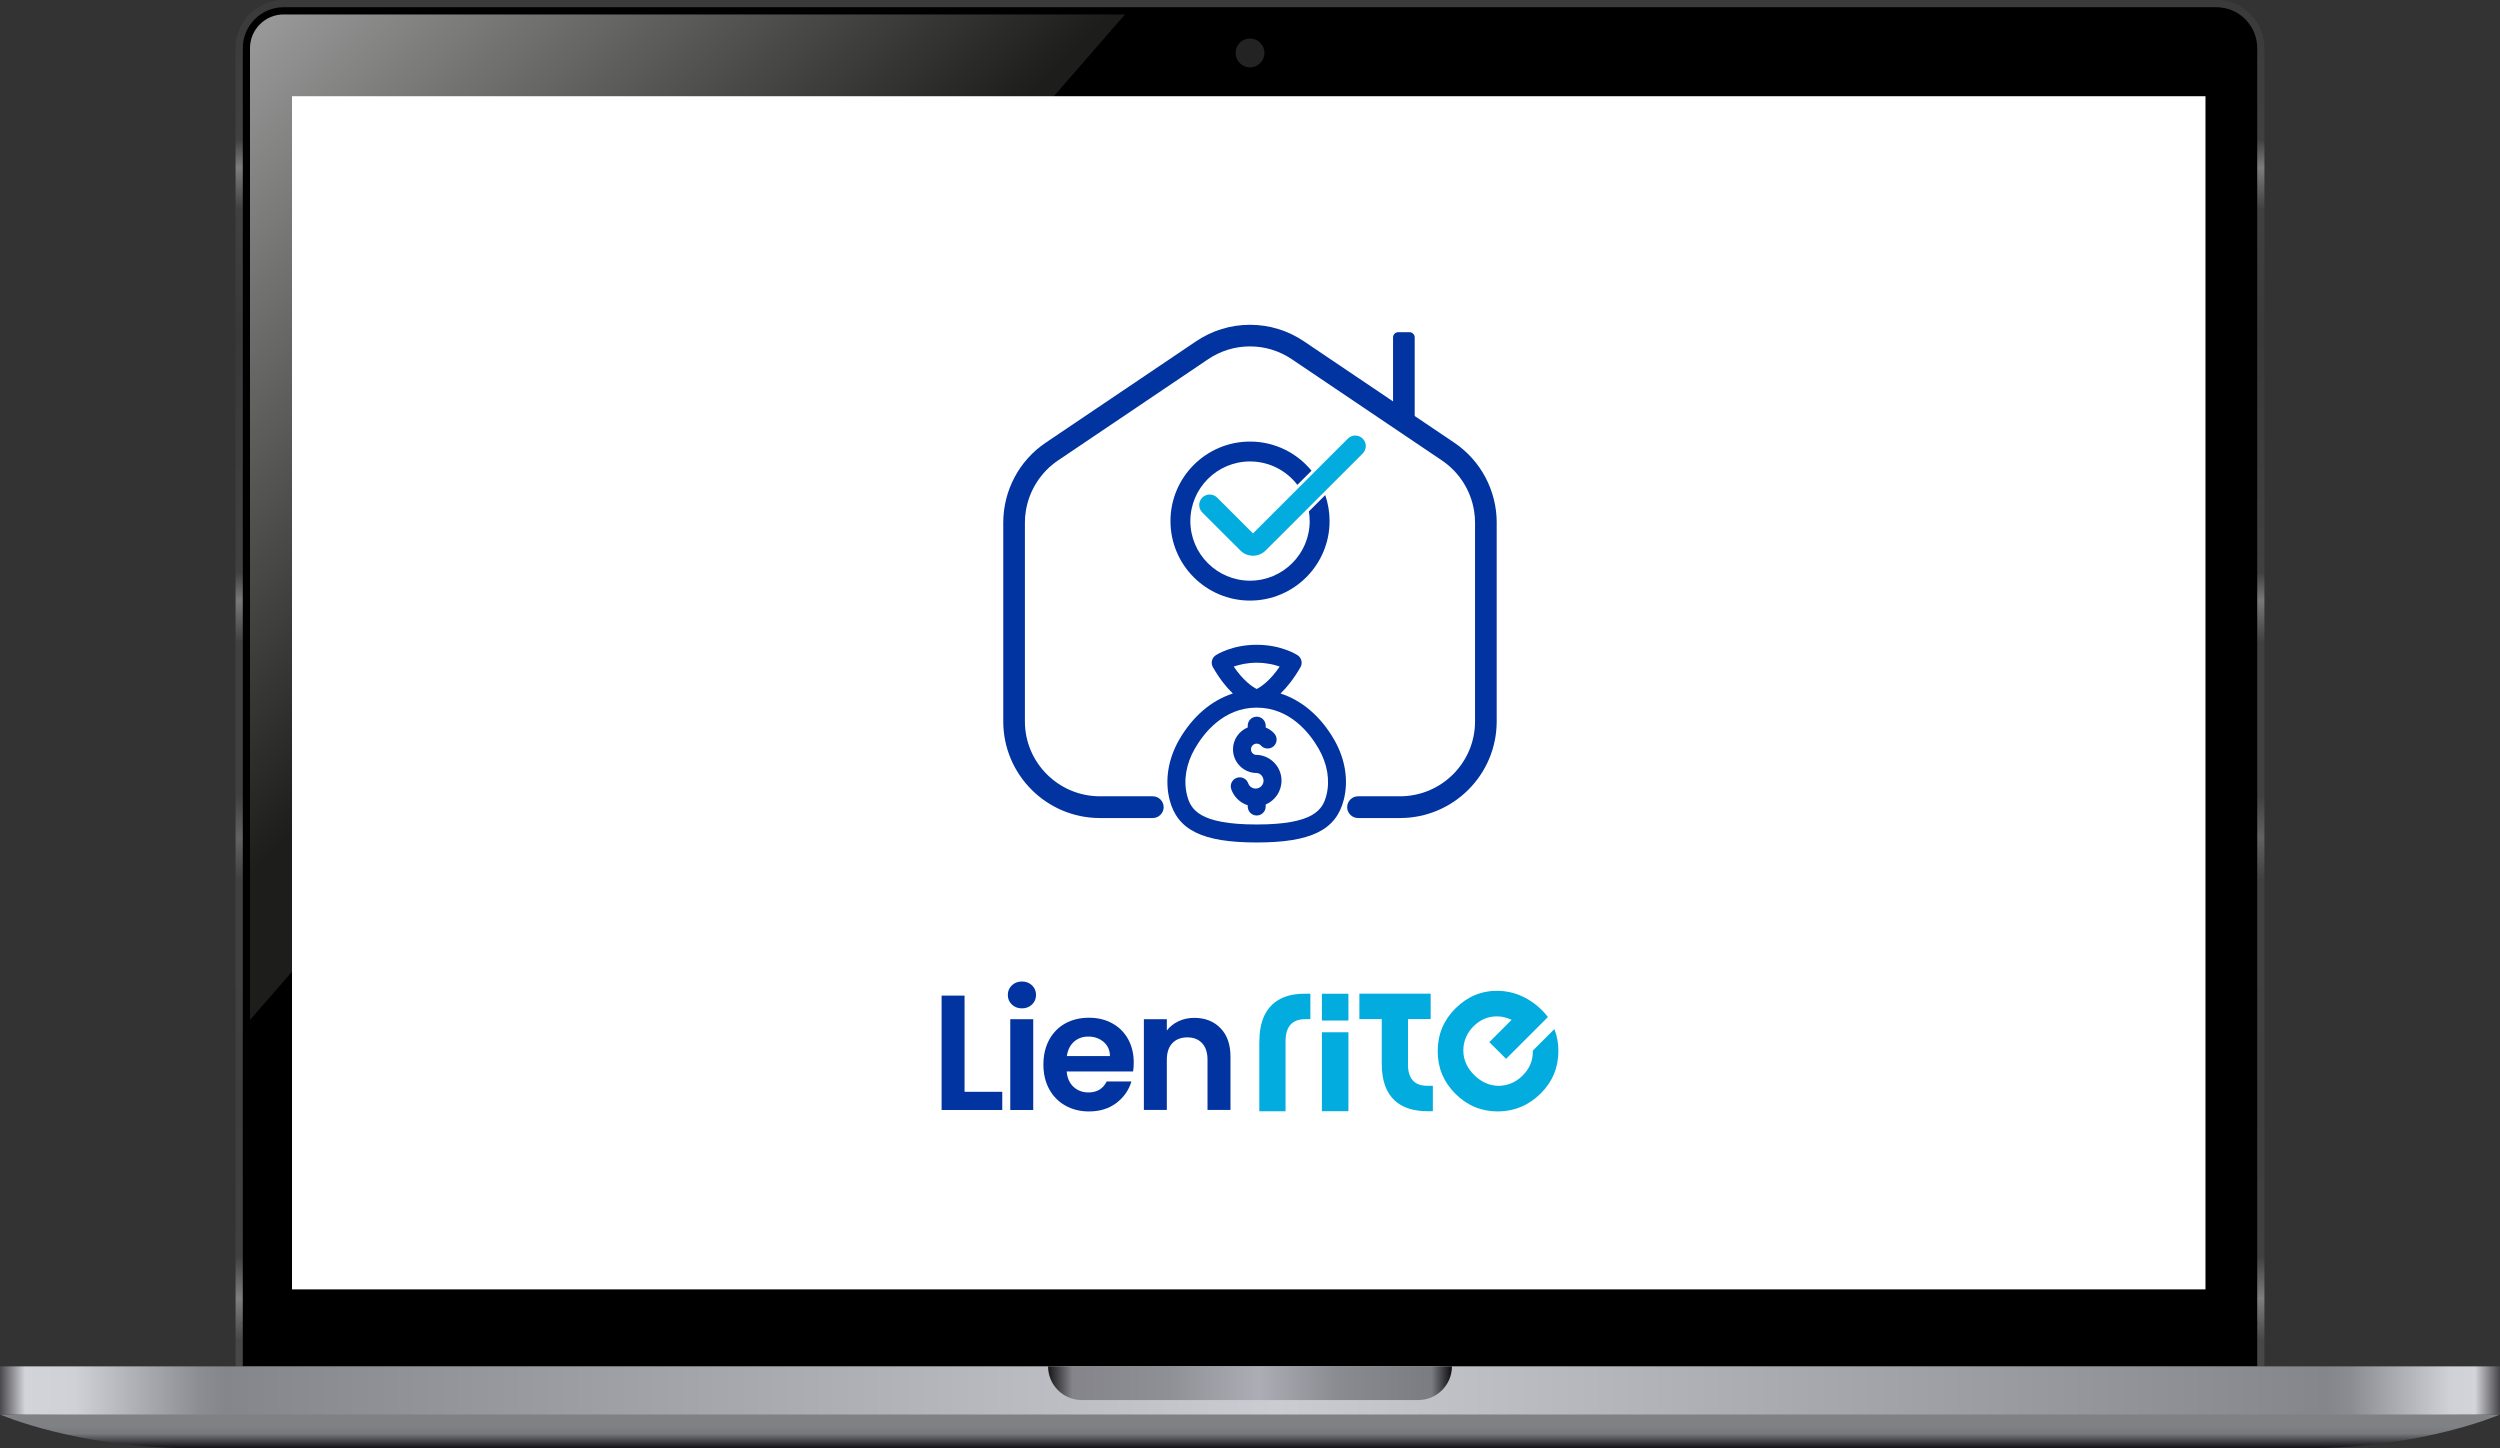 <svg xmlns="http://www.w3.org/2000/svg" width="839" height="486" viewBox="0 0 839 486" fill="none"><rect x="0" y="0" width="839" height="486" fill="#333333" stroke="none"/><g clip-path="url(#clip0_2185_2817)"><path d="M839 474.698C839 474.698 813.185 486 774.462 486C735.738 486 103.262 486 64.538 486C25.815 486 0 474.698 0 474.698L419.5 471.469L839 474.698Z" fill="url(#paint0_linear_2185_2817)"></path><path d="M95.195 0H743.807C752.713 0 759.941 7.233 759.941 16.146V458.552H79.061V16.146C79.061 7.233 86.289 0 95.195 0Z" fill="url(#paint1_linear_2185_2817)"></path><path d="M81.481 458.551V16.146C81.481 8.574 87.628 2.422 95.195 2.422H743.806C751.374 2.422 757.521 8.574 757.521 16.146V458.551H81.481Z" fill="black"></path><path d="M839 458.552H0V474.698H839V458.552Z" fill="url(#paint2_linear_2185_2817)"></path><path d="M351.734 458.552H487.265C487.265 464.784 482.199 469.854 475.971 469.854H363.029C356.801 469.854 351.734 464.784 351.734 458.552Z" fill="url(#paint3_linear_2185_2817)"></path><path d="M757.521 444.02H81.481" stroke="black" stroke-width="0.5" stroke-miterlimit="10"></path><path d="M377.55 4.844L83.9 342.299V16.146C83.9 9.914 88.967 4.844 95.195 4.844H377.55Z" fill="url(#paint4_linear_2185_2817)"></path><path d="M740.158 32.292H98V432.718H740.158V32.292Z" fill="white"></path><g clip-path="url(#clip1_2185_2817)"><path d="M323.706 366.403H336.359V372.509H316V334.129H323.706V366.411V366.403Z" fill="#0134A0"></path><path d="M339.578 337.117C338.677 336.257 338.227 335.185 338.227 333.9C338.227 332.615 338.677 331.543 339.578 330.683C340.479 329.824 341.601 329.39 342.96 329.39C344.32 329.39 345.442 329.824 346.342 330.683C347.243 331.543 347.694 332.615 347.694 333.9C347.694 335.185 347.243 336.257 346.342 337.117C345.442 337.976 344.311 338.41 342.96 338.41C341.609 338.41 340.479 337.976 339.578 337.117ZM346.752 342.044V372.509H339.046V342.044H346.752Z" fill="#0134A0"></path><path d="M380.263 359.585H357.979C358.159 361.786 358.929 363.505 360.288 364.758C361.648 366.002 363.31 366.624 365.292 366.624C368.15 366.624 370.19 365.396 371.402 362.941H379.706C378.83 365.871 377.134 368.285 374.645 370.168C372.147 372.059 369.084 373 365.456 373C362.524 373 359.887 372.353 357.561 371.052C355.235 369.751 353.417 367.909 352.115 365.527C350.813 363.145 350.166 360.395 350.166 357.277C350.166 354.158 350.805 351.359 352.091 348.977C353.376 346.595 355.17 344.762 357.479 343.477C359.789 342.192 362.45 341.553 365.456 341.553C368.462 341.553 370.951 342.175 373.244 343.419C375.537 344.663 377.314 346.431 378.584 348.723C379.853 351.015 380.484 353.642 380.484 356.614C380.484 357.71 380.41 358.701 380.263 359.585ZM372.507 354.412C372.466 352.431 371.754 350.843 370.362 349.656C368.969 348.469 367.258 347.872 365.243 347.872C363.335 347.872 361.73 348.453 360.428 349.607C359.125 350.761 358.331 352.366 358.036 354.42H372.507V354.412Z" fill="#0134A0"></path><path d="M409.59 345.04C411.826 347.332 412.948 350.532 412.948 354.633V372.501H405.241V355.672C405.241 353.249 404.635 351.391 403.423 350.09C402.211 348.789 400.565 348.142 398.468 348.142C396.372 348.142 394.66 348.797 393.432 350.09C392.203 351.391 391.589 353.249 391.589 355.672V372.501H383.883V342.036H391.589V345.834C392.613 344.516 393.931 343.477 395.52 342.724C397.117 341.97 398.87 341.594 400.778 341.594C404.406 341.594 407.346 342.74 409.582 345.032L409.59 345.04Z" fill="#0134A0"></path><path d="M443.636 342.486V333.507H452.529V342.486H443.636ZM422.621 349.427V372.943H431.433V349.427C431.433 344.516 433.661 342.028 438.099 342.028H439.762V333.499H437.641C429.025 333.499 422.646 338.042 422.646 349.419H422.621V349.427ZM472.528 357.105V342.003H480.128V333.474H456.207V342.003H463.716V357.08C463.716 368.457 470.014 372.918 478.998 372.918H480.865V364.389H478.998C474.65 364.389 472.504 361.991 472.504 357.08L472.528 357.105ZM521.674 345.335L514.418 352.586V352.955C514.418 355.975 513.313 358.66 511.003 360.943C508.718 363.227 506.032 364.357 502.953 364.414C499.873 364.357 497.138 363.17 494.706 360.747C492.274 358.316 491.094 355.582 491.094 352.562C491.094 349.542 492.2 346.751 494.509 344.434C496.794 342.151 499.48 341.021 502.56 341.103C504.116 341.078 505.868 341.61 507.301 342.257L499.816 349.738L505.434 355.353L519.471 341.324C519.471 341.324 513.509 332.656 502.748 332.517C497.13 332.435 492.413 334.489 488.457 338.418C484.502 342.339 482.495 347.111 482.495 352.758C482.495 358.406 484.469 363.088 488.4 367.041C492.38 371.019 497.097 373 502.748 373C508.309 372.943 513.026 370.97 517.039 366.984C521.052 363.006 522.944 358.349 523.001 352.783C523.001 350.098 522.55 347.643 521.641 345.359L521.666 345.335H521.674ZM443.636 346.431V372.91H452.529V346.431H443.636Z" fill="#02ACDF"></path><path d="M444.741 166.164L439.262 171.632C439.442 172.688 439.532 173.768 439.532 174.873C439.532 185.907 430.548 194.877 419.509 194.877C408.469 194.877 399.485 185.907 399.485 174.873C399.485 163.84 408.469 154.861 419.509 154.861C425.978 154.861 431.744 157.946 435.396 162.718L440.146 157.971C435.257 152.004 427.821 148.19 419.509 148.19C404.784 148.19 392.811 160.156 392.811 174.873C392.811 189.59 404.784 201.556 419.509 201.556C434.233 201.556 446.207 189.582 446.207 174.873C446.207 171.82 445.691 168.89 444.749 166.156L444.741 166.164Z" fill="#0134A0"></path><path d="M420.499 186.504C418.91 186.504 417.387 185.874 416.273 184.752L403.489 171.976C402.113 170.601 402.113 168.374 403.489 166.991C404.865 165.616 407.092 165.616 408.476 166.991L420.507 179.015L452.34 147.2C453.716 145.824 455.943 145.824 457.327 147.2C458.703 148.575 458.703 150.801 457.327 152.184L424.741 184.752C423.619 185.874 422.096 186.504 420.515 186.504H420.499Z" fill="#02ACDF"></path><path d="M447.754 248.252C443.234 240.402 436.911 235.041 429.745 232.741C431.826 230.736 434.143 227.92 436.436 223.91C437.223 222.535 436.813 220.783 435.495 219.907C435.282 219.76 430.114 216.388 421.744 216.388C413.374 216.388 408.215 219.768 407.994 219.907C406.675 220.791 406.258 222.535 407.052 223.91C409.345 227.92 411.663 230.744 413.743 232.741C406.585 235.041 400.247 240.402 395.734 248.252C392.016 254.726 390.87 261.872 392.507 268.363C395.087 278.569 403.555 282.735 421.744 282.735C439.933 282.735 448.41 278.569 450.981 268.371C452.619 261.872 451.472 254.734 447.754 248.252ZM421.752 222.412C425.036 222.412 427.674 223.067 429.467 223.705C426.15 228.567 423.136 230.523 421.752 231.227C420.368 230.531 417.355 228.567 414.038 223.705C415.84 223.067 418.468 222.412 421.752 222.412ZM445.134 266.889C443.938 271.637 441.047 276.695 421.752 276.695C402.458 276.695 399.559 271.628 398.371 266.881C397.118 261.913 398.044 256.363 400.984 251.248C403.94 246.107 410.574 237.48 421.761 237.48C432.948 237.48 439.573 246.107 442.538 251.248C445.478 256.355 446.403 261.913 445.15 266.881L445.134 266.889ZM430.073 261.995C430.073 265.588 427.878 268.674 424.766 269.991V270.671C424.766 272.34 423.415 273.683 421.752 273.683C420.09 273.683 418.739 272.332 418.739 270.671V270.253C416.208 269.435 414.136 267.479 413.219 264.892C412.662 263.321 413.481 261.593 415.053 261.045C416.634 260.489 418.354 261.307 418.902 262.879C419.279 263.934 420.278 264.647 421.4 264.647C422.858 264.647 424.046 263.46 424.046 262.003C424.046 260.718 423.038 259.457 421.744 259.424C417.363 259.424 413.792 255.856 413.792 251.477C413.792 248.162 415.84 245.313 418.739 244.127V243.529C418.739 241.859 420.09 240.517 421.752 240.517C423.415 240.517 424.766 241.868 424.766 243.529V244.151C425.864 244.601 426.863 245.281 427.665 246.181C428.779 247.425 428.664 249.332 427.428 250.437C426.183 251.542 424.275 251.436 423.169 250.2C422.801 249.791 422.301 249.562 421.744 249.562C420.688 249.562 419.828 250.421 419.828 251.477C419.828 252.615 420.819 253.507 421.924 253.335C426.502 253.605 430.081 257.411 430.081 261.995H430.073Z" fill="#0134A0"></path><path d="M502.289 175.405V242.113C502.289 259.973 487.769 274.534 469.85 274.534H455.764C453.765 274.534 452.111 272.881 452.111 270.884C452.111 268.886 453.765 267.233 455.764 267.233H469.85C483.723 267.233 495.025 255.979 495.025 242.113V175.405C495.025 174.104 494.935 172.794 494.722 171.534C493.632 164.625 489.718 158.454 483.936 154.542L433.537 120.557C429.36 117.733 424.496 116.252 419.492 116.252C414.488 116.252 409.624 117.733 405.447 120.557L355.048 154.542C349.266 158.454 345.352 164.625 344.262 171.534C344.041 172.794 343.959 174.096 343.959 175.405V242.113C343.959 255.979 355.261 267.233 369.134 267.233H386.873C388.871 267.233 390.525 268.886 390.525 270.884C390.525 272.881 388.871 274.534 386.873 274.534H369.134C351.215 274.534 336.695 259.973 336.695 242.113V175.405C336.695 164.625 342.043 154.542 350.962 148.55L401.368 114.566C406.757 110.915 413.022 109 419.5 109C425.978 109 432.243 110.915 437.632 114.566L488.031 148.55C496.941 154.55 502.297 164.634 502.297 175.405H502.289Z" fill="#0134A0"></path><path d="M474.772 113.215V140.815C474.772 141.814 473.986 142.6 472.987 142.6H469.244C468.286 142.6 467.508 141.814 467.508 140.815V113.215C467.508 112.258 468.294 111.48 469.244 111.48H472.987C473.986 111.48 474.772 112.266 474.772 113.215Z" fill="#0134A0"></path></g><path d="M419.501 22.605C422.174 22.605 424.341 20.436 424.341 17.761C424.341 15.086 422.174 12.917 419.501 12.917C416.827 12.917 414.66 15.086 414.66 17.761C414.66 20.436 416.827 22.605 419.501 22.605Z" fill="#232323"></path></g><defs><linearGradient id="paint0_linear_2185_2817" x1="419.5" y1="474.714" x2="419.5" y2="486.291" gradientUnits="userSpaceOnUse"><stop offset="0.36" stop-color="#808185"></stop><stop offset="0.5" stop-color="#78797D"></stop><stop offset="0.54" stop-color="#7A7B7F"></stop><stop offset="1" stop-color="#0D0C11"></stop></linearGradient><linearGradient id="paint1_linear_2185_2817" x1="419.501" y1="0" x2="419.501" y2="468.562" gradientUnits="userSpaceOnUse"><stop stop-color="#3A3A3A"></stop><stop offset="0.1" stop-color="#404040"></stop><stop offset="0.12" stop-color="#7D7D7D"></stop><stop offset="0.15" stop-color="#404040"></stop><stop offset="0.24" stop-color="#383838"></stop><stop offset="0.41" stop-color="#404040"></stop><stop offset="0.43" stop-color="#797979"></stop><stop offset="0.46" stop-color="#404040"></stop><stop offset="0.57" stop-color="#404040"></stop><stop offset="0.6" stop-color="#626262"></stop><stop offset="0.63" stop-color="#404040"></stop><stop offset="0.69" stop-color="#404040"></stop><stop offset="0.79" stop-color="#3D3D3D"></stop><stop offset="0.9" stop-color="#404040"></stop><stop offset="0.93" stop-color="#7E7E7E"></stop><stop offset="0.96" stop-color="#474747"></stop></linearGradient><linearGradient id="paint2_linear_2185_2817" x1="0" y1="466.625" x2="839" y2="466.625" gradientUnits="userSpaceOnUse"><stop stop-color="#49484D"></stop><stop offset="0.01" stop-color="#D3D4D9"></stop><stop offset="0.03" stop-color="#D0D1D6"></stop><stop offset="0.08" stop-color="#8C8D92"></stop><stop offset="0.09" stop-color="#85868B"></stop><stop offset="0.51" stop-color="#CBCCD2"></stop><stop offset="0.93" stop-color="#85868B"></stop><stop offset="0.94" stop-color="#8B8C91"></stop><stop offset="0.98" stop-color="#D0D1D6"></stop><stop offset="0.99" stop-color="#D3D4D9"></stop><stop offset="1" stop-color="#454449"></stop></linearGradient><linearGradient id="paint3_linear_2185_2817" x1="351.734" y1="464.203" x2="487.265" y2="464.203" gradientUnits="userSpaceOnUse"><stop stop-color="#161617"></stop><stop offset="0.06" stop-color="#84848A"></stop><stop offset="0.3" stop-color="#8F8F96"></stop><stop offset="0.52" stop-color="#ADADB5"></stop><stop offset="0.72" stop-color="#8A8B91"></stop><stop offset="0.95" stop-color="#7B7C81"></stop><stop offset="1" stop-color="#0D0C11"></stop></linearGradient><linearGradient id="paint4_linear_2185_2817" x1="70.331" y1="13.062" x2="217.374" y2="160" gradientUnits="userSpaceOnUse"><stop stop-color="#9E9E9E"></stop><stop offset="1" stop-color="#1D1D1B"></stop></linearGradient><clipPath id="clip0_2185_2817"><rect width="839" height="486" fill="white"></rect></clipPath><clipPath id="clip1_2185_2817"><rect width="207" height="264" fill="white" transform="translate(316 109)"></rect></clipPath></defs></svg>